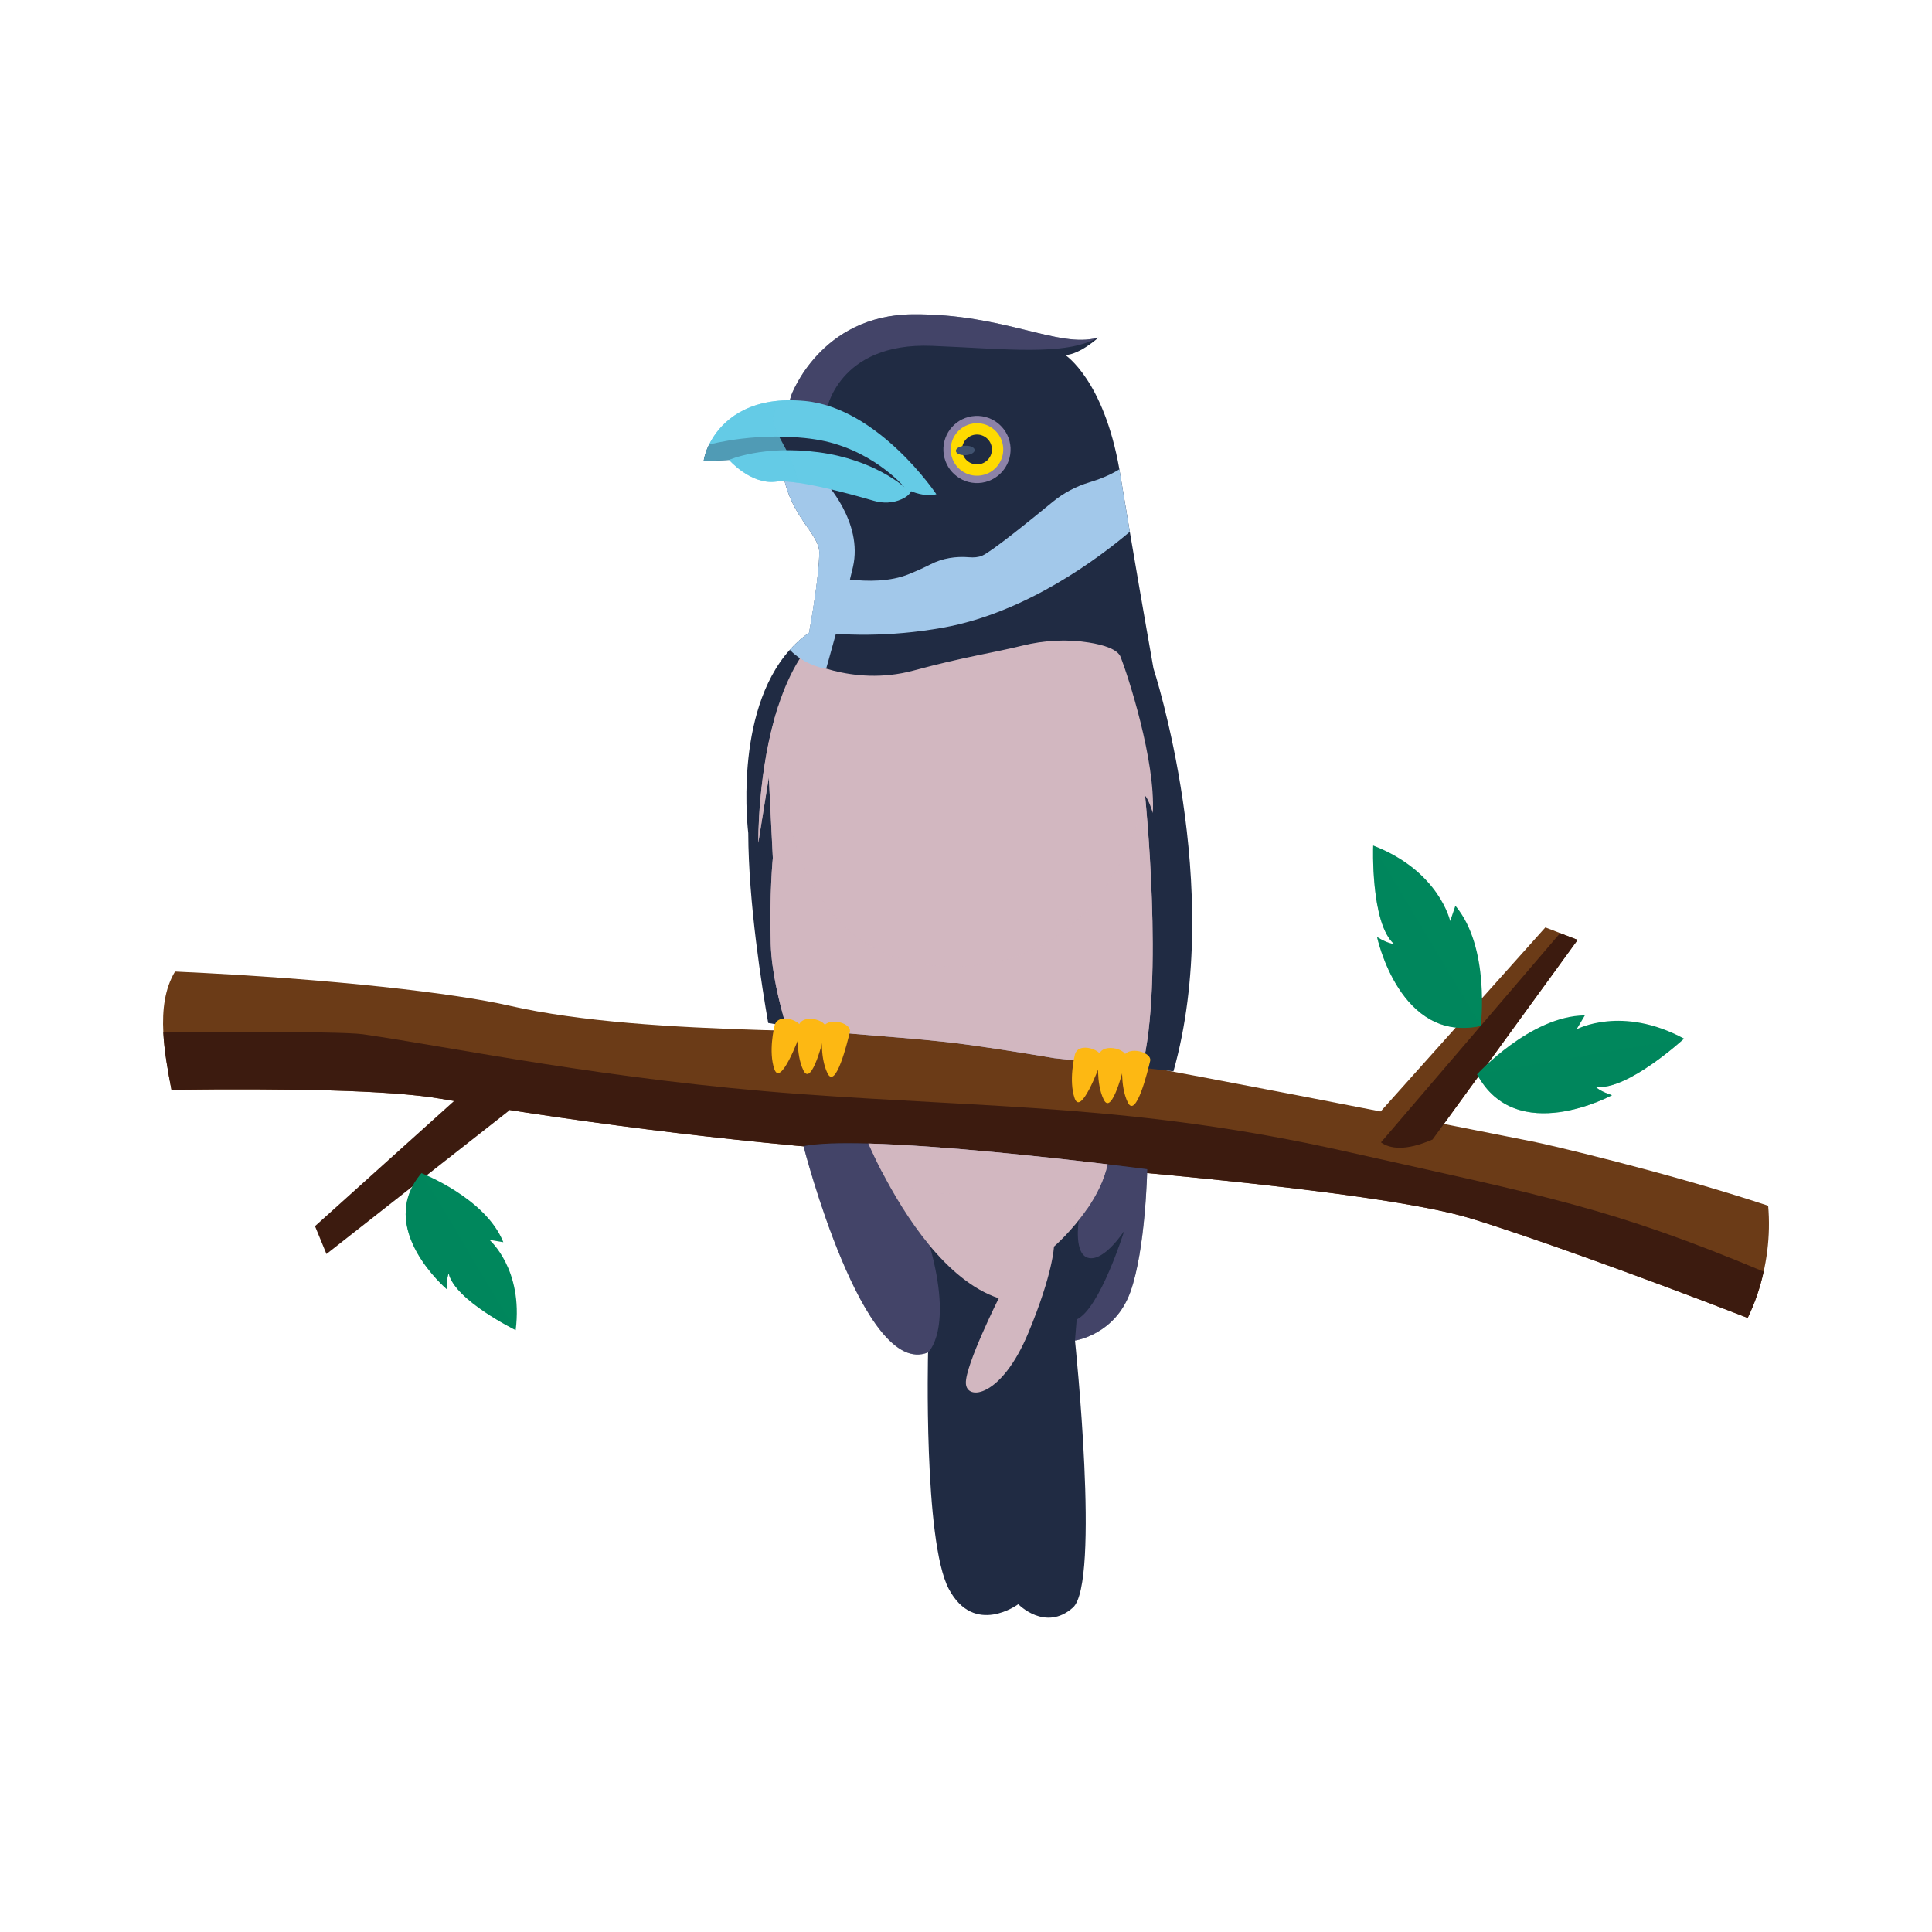 <svg enable-background="new 0 0 125 125" viewBox="0 0 125 125" xmlns="http://www.w3.org/2000/svg"><path d="m113.68 83.803c.629-1.845.89-3.842.719-5.793-6.667-2.205-14.458-4.008-15.267-4.16-1.151-.214-28.332-5.701-35.322-6.574-6.989-.873-21.572-.08-30.881-2.214-3.401-.78-11.255-1.731-21.603-2.203-.665 1.107-.835 2.463-.757 3.944.062 1.177.278 2.433.527 3.704 7.519-.094 14.153.022 17.353.571 9.91 1.702 20.858 3.026 30.51 3.632 9.653.605 30.065 2.261 36.151 4.108 3.463 1.051 10.797 3.672 17.965 6.451.237-.488.44-.982.605-1.466z" fill="#6b3b17"/><path d="m113.68 83.803c.17-.5.312-1.011.428-1.53-9.914-4.144-13.928-4.839-27.135-7.796-13.362-2.995-22.838-2.787-35.217-3.695-12.381-.908-22.467-3.024-28.264-3.865-1.608-.233-12.924-.114-12.924-.114.062 1.177.278 2.433.527 3.704 7.519-.094 14.153.022 17.353.571 9.91 1.702 20.858 3.026 30.51 3.632 9.653.605 30.065 2.261 36.151 4.108 3.463 1.051 10.797 3.672 17.965 6.451.238-.488.441-.982.606-1.466z" fill="#3c1b0f"/><path d="m32.928 71.865-11.806 9.27-.741-1.804 9.955-8.961s2.217-.477 2.592 1.495z" fill="#3c1b0f"/><path d="m29.03 82.397s-.152.28-.11 1.025c0 0-4.691-3.968-1.647-7.518 0 0 4.158 1.609 5.292 4.466l-.899-.15s2.196 1.873 1.698 5.838c.001.001-3.926-1.926-4.334-3.661z" fill="#00875c"/><path d="m29.03 82.397s-.152.28-.11 1.025c0 0-4.691-3.968-1.647-7.518l6.091 10.154c.001.001-3.926-1.926-4.334-3.661z" fill="#00875c" opacity=".5"/><path d="m88.63 72.691s.078.757.718 1.22c.565.407 1.566.585 3.338-.186l9.385-12.913-1.132-.439-.955-.369z" fill="#6b3b17"/><path d="m89.348 73.911c.565.407 1.566.585 3.338-.186l9.385-12.913-1.132-.439z" fill="#3c1b0f"/><path d="m90.195 61.076s-.366.001-1.096-.445c0 0 1.466 6.896 6.707 5.745 0 0 .63-5.077-1.643-7.774l-.337.99s-.702-3.237-4.98-4.885c-.001-.001-.184 5.015 1.349 6.369z" fill="#00875c"/><path d="m90.195 61.076s-.366.001-1.096-.445c0 0 1.466 6.896 6.707 5.745l-6.96-11.67c-.001 0-.184 5.016 1.349 6.37z" fill="#00875c" opacity=".5"/><path d="m103.241 70.317s.237.278 1.052.543c0 0-6.191 3.374-8.726-1.355 0 0 3.446-3.782 6.973-3.81l-.533.9s2.915-1.573 6.95.603c0-.001-3.69 3.402-5.716 3.119z" fill="#00875c"/><path d="m103.241 70.317s.237.278 1.052.543c0 0-6.191 3.374-8.726-1.355l13.39-2.307c0-.001-3.69 3.402-5.716 3.119z" fill="#00875c" opacity=".5"/><path d="m52.365 40.84c-.011.06-.017.092-.017.092-.467.325-.882.7-1.249 1.112-3.676 4.102-2.687 11.858-2.687 11.858.012 4.501.888 9.996 1.29 12.283 4.269.799 8.638.817 12.939 1.411 1.863.257 3.72.553 5.574.867 4.342.453 7.707.852 7.707.852 3.348-11.889-1.293-26.068-1.293-26.068s-.736-4.143-1.531-8.842c-.21-1.241-.423-2.522-.63-3.776-.015-.09-.029-.178-.045-.267-1.016-5.779-3.495-7.388-3.495-7.388.959-.048 2.142-1.137 2.142-1.137-.018.005-.034.01-.052.014-2.569.702-6.042-1.567-11.976-1.515-5.974.053-7.846 5.235-7.846 5.235-.157.5-.28.972-.376 1.417-.334 1.551-.322 2.787-.13 3.796.514 2.696 2.32 3.78 2.316 4.951-.001.386-.034.858-.086 1.358-.157 1.531-.478 3.328-.555 3.747z" fill="#202b43"/><path d="m71.018 21.851c-2.113 1.198-5.961.716-10.716.526-6.135-.245-6.853 4.256-6.853 4.256-.957.208-1.835.323-2.628.356.096-.446.22-.918.376-1.417 0 0 1.872-5.182 7.846-5.235 5.934-.053 9.407 2.216 11.975 1.514z" fill="#665f8e" opacity=".5"/><path d="m63.318 31.253c1.197-.059 2.123-1.082 2.063-2.279-.059-1.197-1.082-2.123-2.279-2.063-1.197.059-2.123 1.082-2.063 2.279s1.082 2.123 2.279 2.063z" fill="#8c82a7"/><path d="m61.514 29.166c.046.937.844 1.659 1.781 1.612s1.659-.844 1.612-1.781c-.046-.937-.844-1.659-1.781-1.612s-1.659.844-1.612 1.781z" fill="#feda00"/><path d="m62.245 29.13c.026.533.48.943 1.013.917s.944-.48.917-1.013c-.026-.533-.48-.943-1.013-.917-.533.027-.943.48-.917 1.013z" fill="#202b43"/><path d="m61.845 29.176c.008.168.287.29.623.274.336-.017.601-.166.593-.334s-.287-.291-.623-.274c-.336.016-.601.166-.593.334z" fill="#40526f"/><path d="m73.098 34.405c-1.955 1.659-6.685 5.239-12.087 6.204-3.528.63-6.524.511-8.645.231.077-.419.398-2.217.555-3.748l.001-.001s3.454 1.046 5.879.056c.598-.244 1.056-.456 1.408-.637.768-.395 1.634-.529 2.494-.456.294.025.593.005.848-.104.585-.249 3.069-2.255 4.569-3.488.696-.572 1.5-.994 2.362-1.254.598-.18 1.324-.454 1.942-.845.015.089.029.177.045.267.205 1.253.419 2.534.629 3.775z" fill="#a2c8ea"/><path d="m49.743 50.292.259 5.22s-.229 2.278-.134 5.571c.05 1.76.546 3.791.998 5.302 3.897.608 7.864.671 11.775 1.211 1.86.257 3.714.552 5.566.866 2.276.237 4.284.46 5.68.618 1.431-5.582.2-17.595.2-17.595.236.245.502 1.118.502 1.118.174-3.417-1.608-8.878-2.081-10.091-.197-.505-1.086-.786-2.057-.941-1.428-.229-2.887-.147-4.29.198-1.944.478-3.779.729-7.052 1.614-4.045 1.094-7.343-.803-7.343-.803-.59.925-1.051 1.988-1.411 3.093 0 0 0 .001-.001.006-1.354 4.146-1.292 8.851-1.292 8.851z" fill="#d2b7c0"/><path d="m74.225 75.648s-.097 5.174-1.093 7.947-3.581 3.138-3.581 3.138 1.653 15.696-.136 17.28-3.532-.222-3.532-.222-2.845 2.109-4.494-.983-1.344-15.31-1.344-15.31c-4.186 1.745-8.058-13.343-8.058-13.343.903-.18 2.398-.22 4.197-.17 4.797.131 11.761.899 15.478 1.344 1.572.189 2.563.319 2.563.319z" fill="#202b43"/><path d="m60.044 87.499c-4.186 1.745-8.058-13.343-8.058-13.343.903-.18 2.398-.22 4.197-.17.621 1.397 2.015 4.252 3.967 6.602 1.539 5.498-.106 6.911-.106 6.911z" fill="#665f8e" opacity=".5"/><path d="m74.225 75.648s-.097 5.174-1.093 7.947-3.581 3.138-3.581 3.138l.11-1.364c1.501-.683 3.078-5.735 3.078-5.735s-1.253 1.946-2.279 1.761c-1.011-.183-.672-2.386-.661-2.452 0-.001 0-.001 0-.001.763-.96 1.571-2.237 1.863-3.613 1.572.189 2.563.319 2.563.319z" fill="#665f8e" opacity=".5"/><path d="m49.743 50.292.259 5.22s-.229 2.278-.134 5.571c.05 1.76.546 3.791.998 5.302 3.897.608 7.864.671 11.775 1.211 1.86.257 3.714.552 5.566.866 2.276.237 4.284.46 5.68.618 1.431-5.582.2-17.595.2-17.595s-2.115 11.575-13.133 11.023c-11.647-.584-10.64-16.473-10.6-16.831-1.354 4.146-1.292 8.851-1.292 8.851z" fill="#d2b7c0" opacity=".8"/><path d="m71.661 75.331c-.219 1.033-.731 2.012-1.295 2.842-1.004 1.477-2.176 2.482-2.176 2.482s-.053 1.735-1.659 5.586c-1.742 4.182-4.007 4.415-4.04 3.247-.034-1.168 2.126-5.49 2.126-5.49-3.412-1.13-6.098-5.369-7.566-8.205-.369-.716-.662-1.341-.868-1.807 4.797.132 11.761.9 15.478 1.345z" fill="#d2b7c0"/><path d="m71.661 75.331c-.219 1.033-.731 2.012-1.295 2.842-.337.025-.699.021-1.086-.019-3.614-.372-2.703-1.76-6.91-1.046-2.667.452-4.404-.532-5.319-1.314-.369-.716-.662-1.341-.868-1.807 4.797.131 11.761.899 15.478 1.344z" fill="#d2b7c0" opacity=".8"/><path d="m55.184 36.69c-.679 2.919-1.731 6.572-1.731 6.572-.036.019-1.353-.19-2.355-1.219.367-.411.781-.786 1.249-1.112 0 0 .007-.032.017-.092.077-.419.398-2.217.555-3.748.052-.5.085-.971.086-1.358.004-1.171-1.802-2.254-2.316-4.951l2.663.364c.001.002 2.512 2.625 1.832 5.544z" fill="#a2c8ea"/><path d="m60.582 31.975c-.699.217-1.635-.194-1.635-.194-.101.229-.346.399-.62.521-.56.252-1.195.274-1.784.101-1.092-.32-3.319-.937-4.927-1.169-.572-.084-1.065-.118-1.402-.073-1.638.219-3.044-1.405-3.044-1.405l-1.646.082c.046-.295.156-.67.351-1.071h.001c.615-1.264 2.075-2.79 5.012-2.867.368-.01.759.004 1.174.042 4.785.448 8.52 6.033 8.52 6.033z" fill="#65cbe6"/><path d="m58.521 31.526c-.059-.055-1.976-1.79-5.55-2.263-3.63-.482-5.801.493-5.801.493l-1.646.082c.046-.295.156-.67.351-1.071h.001c.087-.024 3.263-.885 6.859-.34 3.59.543 5.72 3.021 5.786 3.099z" fill="#202b43"/><path d="m51.616 31.234c-.572-.084-1.065-.118-1.402-.073-1.638.219-3.044-1.405-3.044-1.405l-1.646.082c.046-.295.156-.67.351-1.071h.001c.615-1.264 2.075-2.79 5.012-2.867.001 0 .004.001.006.001 0 0-1.169.44-.789 1.656.287.909 1.428 2.329 1.511 3.677z" fill="#65cbe6" opacity=".7"/><g fill="#fdb813"><path d="m50.101 66.425s-.397 1.598 0 2.747c.397 1.148 1.532-1.868 1.759-2.484s-1.604-1.28-1.759-.263z"/><path d="m51.651 66.53s-.202 1.634.331 2.727c.532 1.092 1.296-2.038 1.447-2.677s-1.746-1.078-1.778-.05z"/><path d="m53.208 66.713s-.202 1.634.331 2.727c.532 1.092 1.296-2.038 1.447-2.677.151-.64-1.747-1.079-1.778-.05z"/><path d="m69.529 68.31s-.397 1.598 0 2.747c.397 1.148 1.532-1.868 1.759-2.484s-1.604-1.28-1.759-.263z"/><path d="m71.079 68.415s-.202 1.634.331 2.727c.532 1.092 1.296-2.038 1.447-2.677s-1.746-1.078-1.778-.05z"/><path d="m72.636 68.597s-.202 1.634.331 2.727c.532 1.092 1.296-2.038 1.447-2.677s-1.747-1.078-1.778-.05z"/></g></svg>